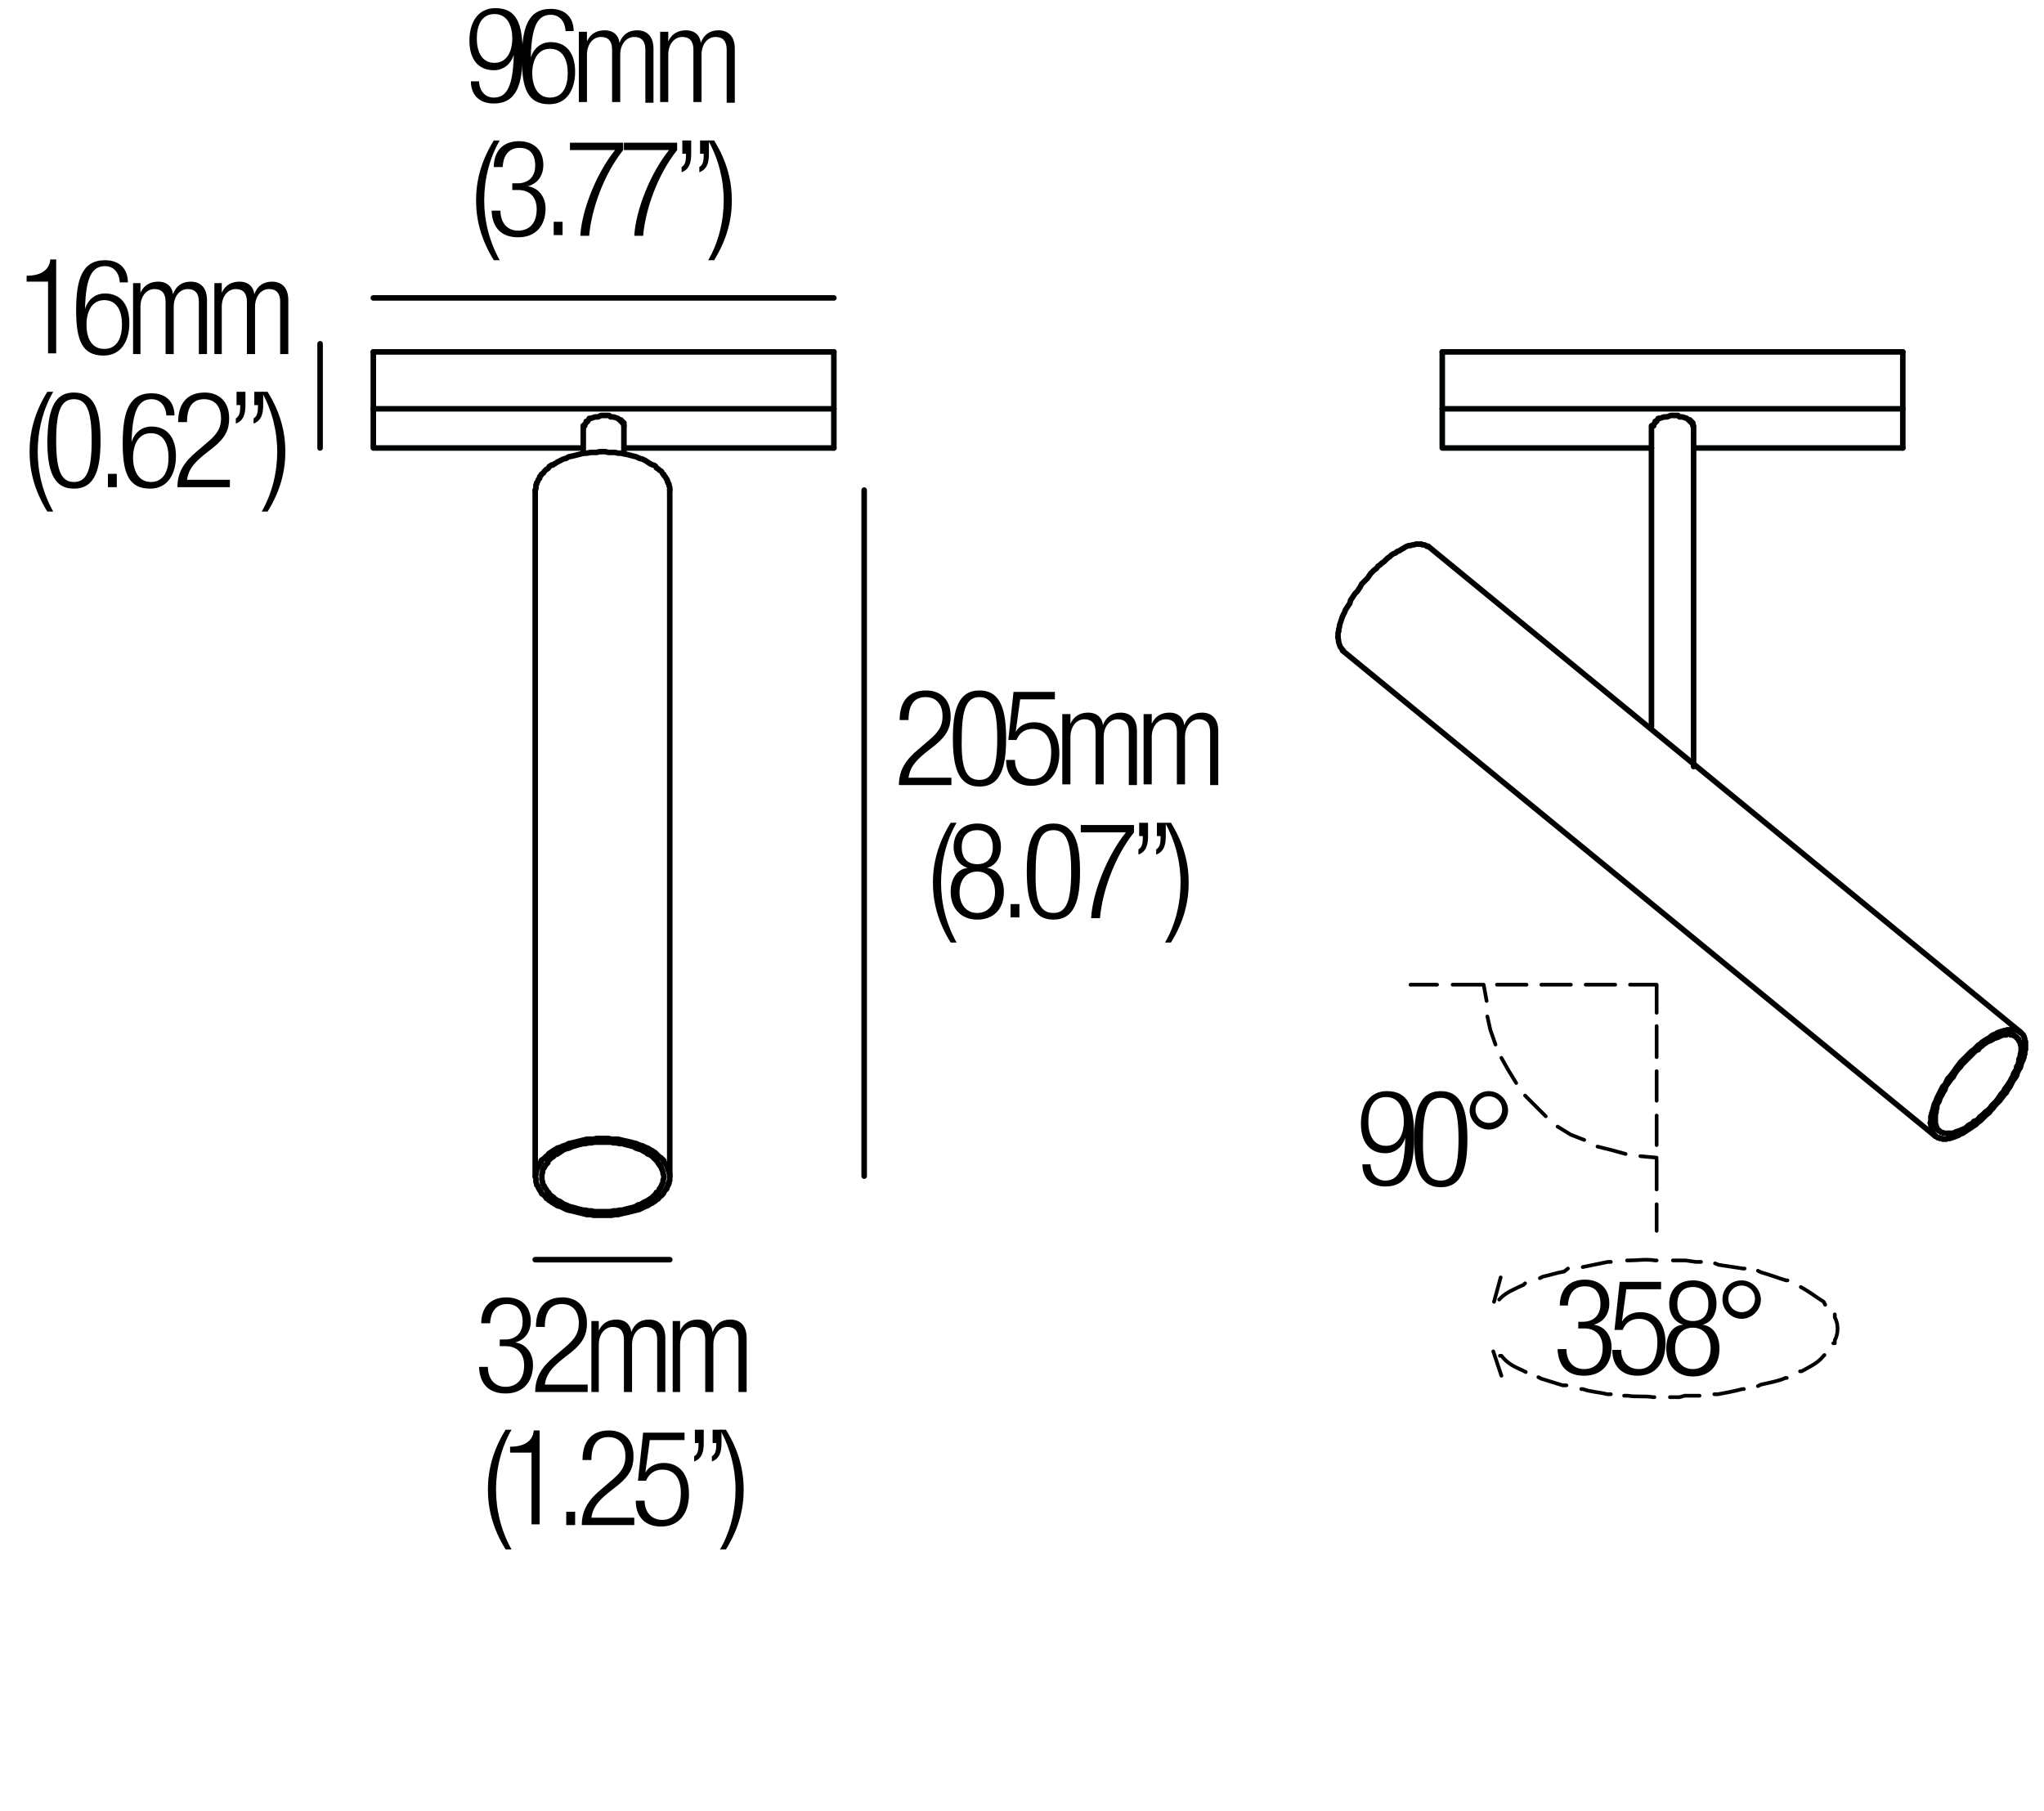 <?xml version="1.0" encoding="utf-8"?>
<!-- Generator: Adobe Illustrator 18.0.0, SVG Export Plug-In . SVG Version: 6.00 Build 0)  -->
<!DOCTYPE svg PUBLIC "-//W3C//DTD SVG 1.1//EN" "http://www.w3.org/Graphics/SVG/1.1/DTD/svg11.dtd">
<svg version="1.1" id="Livello_1" xmlns="http://www.w3.org/2000/svg" xmlns:xlink="http://www.w3.org/1999/xlink" x="0px" y="0px"
	 viewBox="0 0 276.5 245" enable-background="new 0 0 276.5 245" xml:space="preserve">
<line fill="none" stroke="#000000" stroke-width="0.75" stroke-linecap="round" stroke-linejoin="round" stroke-miterlimit="10" x1="261.8" y1="153.7" x2="181.6" y2="88"/>
<line fill="none" stroke="#000000" stroke-width="0.75" stroke-linecap="round" stroke-linejoin="round" stroke-miterlimit="10" x1="193.2" y1="73.9" x2="273.3" y2="139.6"/>
<polygon fill="none" stroke="#000000" stroke-width="0.75" stroke-linecap="round" stroke-linejoin="round" stroke-miterlimit="10" points="
	261.8,151.4 261.8,151.6 261.8,151.8 261.8,152 261.9,152.2 261.9,152.4 262,152.5 262,152.7 262.1,152.8 262.1,152.8 262.2,152.9 
	262.3,152.9 262.3,153 262.4,153 262.5,153.1 262.5,153.1 262.6,153.2 262.7,153.2 262.8,153.2 262.9,153.3 263,153.3 263.1,153.3 
	263.2,153.3 263.2,153.3 263.3,153.3 263.4,153.3 263.6,153.3 263.7,153.3 263.8,153.3 263.9,153.3 264.2,153.3 264.4,153.2 
	264.6,153.1 264.9,153 265.2,152.9 265.4,152.8 265.7,152.7 266,152.5 266.2,152.3 266.5,152.1 266.8,152 267,151.7 267.3,151.6 
	267.6,151.4 267.8,151.1 268.1,150.9 268.3,150.7 268.6,150.4 268.9,150.2 269.2,149.9 269.4,149.6 269.7,149.3 270,149 
	270.3,148.6 270.5,148.3 270.7,148 271,147.7 271.2,147.3 271.5,146.9 271.7,146.6 271.9,146.3 272.1,145.9 272.3,145.6 
	272.4,145.2 272.6,144.9 272.8,144.6 272.8,144.3 273,144 273.1,143.6 273.1,143.3 273.2,143.1 273.3,142.8 273.3,142.6 
	273.4,142.3 273.4,142.1 273.4,141.9 273.4,141.7 273.4,141.5 273.3,141.3 273.3,141.1 273.2,140.9 273.1,140.8 273.1,140.6 
	273,140.6 273,140.5 272.9,140.4 272.8,140.4 272.8,140.3 272.8,140.3 272.7,140.2 272.6,140.2 272.5,140.1 272.4,140.1 272.4,140 
	272.3,140 272.2,140 272.1,140 272,140 271.9,139.9 271.8,139.9 271.7,139.9 271.6,139.9 271.5,139.9 271.4,140 271.2,140 271,140 
	270.7,140.1 270.5,140.2 270.3,140.3 270,140.4 269.7,140.5 269.4,140.7 269.2,140.8 268.9,140.9 268.6,141.1 268.3,141.3 
	268.1,141.5 267.8,141.7 267.6,142 267.3,142.1 267,142.4 266.8,142.6 266.5,142.9 266.2,143.2 266,143.4 265.7,143.7 265.4,144 
	265.2,144.3 264.9,144.6 264.6,145 264.4,145.3 264.2,145.7 263.9,146 263.7,146.3 263.4,146.7 263.2,147 263.1,147.4 262.9,147.7 
	262.7,148.1 262.5,148.4 262.4,148.7 262.3,149 262.1,149.3 262,149.6 262,149.9 261.9,150.2 261.9,150.5 261.8,150.7 261.8,151 
	261.8,151.2 "/>
<polygon fill="none" stroke="#000000" stroke-width="0.75" stroke-linecap="round" stroke-linejoin="round" stroke-miterlimit="10" points="
	261.1,151.9 261.2,152.1 261.2,152.4 261.2,152.6 261.3,152.8 261.3,152.9 261.4,153 261.4,153.1 261.5,153.2 261.5,153.3 
	261.6,153.4 261.6,153.4 261.7,153.5 261.7,153.6 261.8,153.7 261.9,153.7 262,153.8 262,153.8 262.1,153.9 262.2,153.9 
	262.3,153.9 262.4,154 262.5,154 262.6,154 262.7,154 262.8,154.1 262.9,154.1 263.1,154.1 263.2,154.1 263.3,154.1 263.4,154 
	263.5,154 263.7,154 263.8,154 263.9,153.9 264.1,153.9 264.2,153.8 264.4,153.8 264.6,153.7 264.9,153.6 265.2,153.4 265.5,153.3 
	265.8,153.1 266.1,152.9 266.4,152.7 266.7,152.5 267,152.3 267.3,152.1 267.6,151.8 267.9,151.6 268.1,151.4 268.4,151.1 
	268.7,150.8 269.1,150.5 269.3,150.2 269.6,149.9 269.9,149.5 270.2,149.2 270.5,148.9 270.8,148.5 271.1,148.1 271.4,147.8 
	271.6,147.4 271.9,147 272.1,146.6 272.3,146.2 272.6,145.8 272.8,145.5 272.9,145.1 273.1,144.7 273.3,144.4 273.4,144 
	273.5,143.7 273.7,143.3 273.7,143.2 273.8,143 273.8,142.9 273.8,142.7 273.9,142.6 273.9,142.4 273.9,142.3 273.9,142.1 274,142 
	274,141.9 274,141.8 274,141.6 274,141.4 274,141.2 274,140.9 273.9,140.8 273.9,140.5 273.8,140.3 273.8,140.3 273.8,140.2 
	273.7,140.1 273.7,140 273.6,139.9 273.5,139.8 273.5,139.8 273.4,139.7 273.3,139.7 273.3,139.6 273.2,139.6 273.1,139.5 
	273,139.5 272.9,139.4 272.8,139.4 272.8,139.3 272.7,139.3 272.6,139.3 272.5,139.3 272.3,139.3 272.2,139.3 272.1,139.3 
	272,139.3 271.9,139.3 271.7,139.3 271.6,139.3 271.5,139.3 271.4,139.4 271.2,139.4 271.1,139.4 270.9,139.5 270.8,139.5 
	270.5,139.6 270.2,139.7 269.9,139.9 269.6,140 269.3,140.2 269.1,140.4 268.7,140.6 268.4,140.8 268.1,141 267.9,141.2 
	267.6,141.4 267.3,141.7 267,142 266.7,142.2 266.4,142.5 266.1,142.8 265.8,143.1 265.5,143.4 265.2,143.7 264.9,144.1 
	264.6,144.5 264.4,144.8 264.1,145.2 263.8,145.6 263.5,145.9 263.3,146.3 263.1,146.7 262.8,147 262.6,147.4 262.4,147.8 
	262.2,148.2 262,148.6 261.9,148.9 261.7,149.3 261.6,149.6 261.5,150 261.5,150.1 261.4,150.3 261.4,150.4 261.3,150.6 
	261.3,150.7 261.3,150.9 261.2,151 261.2,151.1 261.2,151.3 261.2,151.4 261.2,151.6 261.2,151.7 "/>
<polyline fill="none" stroke="#000000" stroke-width="0.75" stroke-linecap="round" stroke-linejoin="bevel" stroke-miterlimit="10" points="
	181,86.2 181.1,86.9 181.3,87.5 181.7,88 "/>
<polyline fill="none" stroke="#000000" stroke-width="0.75" stroke-linecap="round" stroke-linejoin="round" stroke-miterlimit="10" points="
	193.2,73.9 193,73.9 192.9,73.8 192.7,73.7 192.6,73.7 192.4,73.7 192.3,73.6 192.1,73.6 191.9,73.6 191.7,73.6 191.5,73.6 
	191.3,73.7 191.1,73.7 190.8,73.8 190.6,73.8 190.3,73.9 190.1,74 189.8,74.2 189.6,74.3 189.3,74.5 189,74.6 188.8,74.8 
	188.5,74.9 188.2,75.1 188,75.3 187.7,75.5 187.5,75.7 187.2,76 186.9,76.2 186.7,76.4 186.4,76.6 186.2,76.9 185.9,77.1 
	185.7,77.3 185.4,77.6 185.2,77.9 185,78.2 184.7,78.5 184.5,78.7 184.2,79 184,79.4 183.8,79.7 183.6,80 183.3,80.3 183.1,80.6 
	182.9,80.9 182.7,81.2 182.6,81.6 182.4,81.9 182.2,82.2 182,82.5 181.9,82.8 181.7,83.2 181.6,83.4 181.5,83.7 181.4,84 
	181.3,84.3 181.2,84.6 181.2,84.8 181.1,85.1 181.1,85.4 181,85.6 181,85.8 181,86 181,86.2 "/>
<polyline fill="none" stroke="#000000" stroke-width="0.75" stroke-linecap="round" stroke-linejoin="round" stroke-miterlimit="10" points="
	90.6,66.3 90.6,66.1 90.6,65.9 90.5,65.7 90.5,65.6 90.5,65.5 90.4,65.4 90.4,65.3 90.3,65.2 90.3,65 90.2,64.9 90.2,64.8 
	90.1,64.7 90,64.5 89.9,64.4 89.8,64.3 89.8,64.2 89.7,64.1 89.6,64 89.5,63.8 89.4,63.7 89.2,63.6 89.1,63.5 89,63.4 88.8,63.3 
	88.7,63.1 88.6,63 88.4,62.9 88.3,62.9 88.1,62.8 87.9,62.7 87.6,62.5 87.3,62.3 86.9,62.1 86.5,62 86.1,61.8 85.7,61.7 85.3,61.6 
	84.9,61.5 84.4,61.4 84,61.3 83.6,61.3 83.2,61.2 82.7,61.2 82.3,61.2 81.9,61.1 81.5,61.1 81.1,61.1 80.7,61.2 80.3,61.2 
	79.9,61.2 79.4,61.3 79,61.3 78.6,61.4 78.2,61.5 77.8,61.6 77.4,61.7 76.9,61.8 76.6,62 76.2,62.1 75.8,62.3 75.4,62.5 75.1,62.7 
	74.9,62.8 74.8,62.9 74.6,62.9 74.5,63 74.3,63.1 74.2,63.3 74.1,63.4 73.9,63.5 73.8,63.6 73.7,63.7 73.6,63.8 73.5,64 73.3,64.1 
	73.2,64.2 73.2,64.3 73.1,64.4 73,64.5 73,64.7 72.9,64.8 72.8,64.9 72.8,65 72.7,65.2 72.6,65.3 72.6,65.4 72.6,65.5 72.5,65.6 
	72.5,65.7 72.5,65.9 72.5,66.1 72.4,66.3 "/>
<line fill="none" stroke="#000000" stroke-width="0.75" stroke-linecap="round" stroke-linejoin="round" stroke-miterlimit="10" x1="90.6" y1="66.3" x2="90.6" y2="159.1"/>
<polygon fill="none" stroke="#000000" stroke-width="0.75" stroke-linecap="round" stroke-linejoin="round" stroke-miterlimit="10" points="
	73.3,159.2 73.3,159.4 73.3,159.6 73.4,159.9 73.4,160.1 73.5,160.3 73.6,160.4 73.6,160.5 73.7,160.6 73.7,160.7 73.8,160.8 
	73.9,160.9 74,161.1 74.1,161.2 74.1,161.3 74.2,161.3 74.3,161.5 74.4,161.6 74.5,161.7 74.6,161.8 74.8,161.9 74.9,162 
	75.1,162.2 75.4,162.4 75.7,162.5 76,162.7 76.3,162.9 76.6,163 77,163.2 77.4,163.3 77.8,163.4 78.1,163.5 78.5,163.6 78.9,163.7 
	79.2,163.7 79.6,163.8 80,163.8 80.4,163.9 80.8,163.9 81.2,163.9 81.5,163.9 81.9,163.9 82.3,163.9 82.6,163.9 83,163.8 
	83.4,163.8 83.8,163.7 84.2,163.7 84.5,163.6 84.9,163.5 85.3,163.4 85.7,163.3 86,163.2 86.3,163 86.7,162.9 87,162.7 87.4,162.5 
	87.6,162.4 87.9,162.2 88.2,162 88.3,161.9 88.4,161.8 88.5,161.7 88.6,161.6 88.7,161.5 88.8,161.3 88.9,161.3 89,161.2 
	89.1,161.1 89.2,160.9 89.2,160.8 89.3,160.7 89.4,160.6 89.4,160.5 89.5,160.4 89.5,160.3 89.6,160.1 89.7,159.9 89.7,159.6 
	89.8,159.4 89.8,159.2 89.8,159 89.7,158.8 89.7,158.6 89.6,158.3 89.5,158.1 89.5,158 89.4,157.9 89.4,157.8 89.3,157.7 
	89.2,157.6 89.2,157.5 89.1,157.4 89,157.3 88.9,157.1 88.8,157 88.7,156.9 88.6,156.8 88.5,156.7 88.4,156.6 88.3,156.5 
	88.2,156.4 87.9,156.2 87.6,156.1 87.4,155.9 87,155.7 86.7,155.5 86.3,155.4 86,155.3 85.7,155.1 85.3,155 84.9,154.9 84.5,154.8 
	84.2,154.7 83.8,154.7 83.4,154.6 83,154.6 82.6,154.5 82.3,154.5 81.9,154.5 81.5,154.5 81.2,154.5 80.8,154.5 80.4,154.5 
	80,154.6 79.6,154.6 79.2,154.7 78.9,154.7 78.5,154.8 78.1,154.9 77.8,155 77.4,155.1 77,155.3 76.6,155.4 76.3,155.5 76,155.7 
	75.7,155.9 75.4,156.1 75.1,156.2 74.9,156.4 74.8,156.5 74.6,156.6 74.5,156.7 74.4,156.8 74.3,156.9 74.2,157 74.1,157.1 
	74.1,157.3 74,157.4 73.9,157.5 73.8,157.6 73.7,157.7 73.7,157.8 73.6,157.9 73.6,158 73.5,158.1 73.4,158.3 73.4,158.6 
	73.3,158.8 73.3,159 "/>
<polygon fill="none" stroke="#000000" stroke-width="0.75" stroke-linecap="round" stroke-linejoin="round" stroke-miterlimit="10" points="
	72.4,159.2 72.5,159.4 72.5,159.7 72.5,159.8 72.5,159.9 72.6,160.1 72.6,160.1 72.6,160.3 72.7,160.4 72.8,160.5 72.8,160.6 
	72.9,160.8 73,160.9 73,161 73.1,161.1 73.2,161.3 73.2,161.3 73.3,161.5 73.5,161.6 73.6,161.7 73.7,161.8 73.8,161.9 73.9,162.1 
	74.1,162.2 74.2,162.3 74.3,162.4 74.5,162.5 74.6,162.6 74.8,162.7 74.9,162.8 75.1,162.9 75.4,163.1 75.8,163.2 76.2,163.4 
	76.6,163.6 76.9,163.7 77.4,163.8 77.8,163.9 78.2,164 78.6,164.1 79,164.2 79.4,164.3 79.9,164.3 80.3,164.4 80.7,164.4 
	81.1,164.4 81.5,164.4 81.9,164.4 82.3,164.4 82.7,164.4 83.2,164.3 83.6,164.3 84,164.2 84.4,164.1 84.9,164 85.3,163.9 
	85.7,163.8 86.1,163.7 86.5,163.6 86.9,163.4 87.3,163.2 87.6,163.1 87.9,162.9 88.1,162.8 88.3,162.7 88.4,162.6 88.6,162.5 
	88.7,162.4 88.8,162.3 89,162.2 89.1,162.1 89.2,161.9 89.4,161.8 89.5,161.7 89.6,161.6 89.7,161.5 89.8,161.3 89.8,161.3 
	89.9,161.1 90,161 90.1,160.9 90.2,160.8 90.2,160.6 90.3,160.5 90.3,160.4 90.4,160.3 90.4,160.1 90.5,160.1 90.5,159.9 
	90.5,159.8 90.6,159.7 90.6,159.4 90.6,159.2 90.6,158.9 90.6,158.8 90.5,158.6 90.5,158.5 90.5,158.4 90.4,158.3 90.4,158.1 
	90.3,158 90.3,157.9 90.2,157.7 90.2,157.7 90.1,157.5 90,157.4 89.9,157.3 89.8,157.2 89.8,157 89.7,156.9 89.6,156.8 89.5,156.7 
	89.4,156.6 89.2,156.5 89.1,156.4 89,156.3 88.8,156.1 88.7,156 88.6,155.9 88.4,155.8 88.3,155.7 88.1,155.6 87.9,155.5 
	87.6,155.3 87.3,155.2 86.9,155 86.5,154.9 86.1,154.7 85.7,154.6 85.3,154.5 84.9,154.4 84.4,154.3 84,154.2 83.6,154.1 
	83.2,154.1 82.7,154.1 82.3,154 81.9,154 81.5,154 81.1,154 80.7,154 80.3,154.1 79.9,154.1 79.4,154.1 79,154.2 78.6,154.3 
	78.2,154.4 77.8,154.5 77.4,154.6 76.9,154.7 76.6,154.9 76.2,155 75.8,155.2 75.4,155.3 75.1,155.5 74.9,155.6 74.8,155.7 
	74.6,155.8 74.5,155.9 74.3,156 74.2,156.1 74.1,156.3 73.9,156.4 73.8,156.5 73.7,156.6 73.6,156.7 73.5,156.8 73.3,156.9 
	73.2,157 73.2,157.2 73.1,157.3 73,157.4 73,157.5 72.9,157.7 72.8,157.7 72.8,157.9 72.7,158 72.6,158.1 72.6,158.3 72.6,158.4 
	72.5,158.5 72.5,158.6 72.5,158.8 72.5,158.9 "/>
<line fill="none" stroke="#000000" stroke-width="0.75" stroke-linecap="round" stroke-linejoin="round" stroke-miterlimit="10" x1="72.4" y1="66.3" x2="72.4" y2="159.1"/>
<g>
	<rect x="62" y="175.4" fill="none" width="42.7" height="38.7"/>
	<path d="M67.7,181.2h0.6c1.5,0,2.4-0.9,2.4-2.4c0-1.5-0.7-2.4-2.1-2.4c-1.3,0-2.2,0.8-2.3,2.6h-1.2c0-2.1,1.2-3.5,3.4-3.5
		c2,0,3.3,1.2,3.3,3.2c0,1.4-0.7,2.5-2.1,2.9v0c1.5,0.2,2.4,1.5,2.4,3c0,2.3-1.3,3.9-3.7,3.9c-2.2,0-3.5-1.2-3.6-3.6h1.2
		c0,1.5,0.8,2.7,2.4,2.7c1.3,0,2.5-0.8,2.5-2.9c0-1.7-1-2.6-2.5-2.6h-0.8V181.2z"/>
	<path d="M72.5,179.5c0-2.5,1.2-4,3.6-4c1.7,0,3.3,1,3.3,3.5c0,1.5-0.5,2.6-2.1,3.9l-1.4,1.1c-1.3,1.1-2,1.9-2.2,3.3h5.8v1h-7.1
		c0-2.1,1-3.5,2.7-4.9l1.4-1.2c1.3-1.1,1.8-1.9,1.8-3.2c0-1.7-0.9-2.6-2.3-2.6c-1.5,0-2.3,1-2.3,3.1H72.5z"/>
	<path d="M80,178.7h1v1.3h0c0.5-1.1,1.4-1.5,2.4-1.5c1.2,0,1.9,0.7,2,1.7h0c0.4-1.1,1.2-1.7,2.4-1.7c1.3,0,2.2,0.8,2.2,2.5v7.3h-1.1
		v-7.1c0-1.1-0.5-1.7-1.5-1.7c-1.1,0-1.9,1-1.9,2.4v6.4h-1.1v-7.1c0-1.1-0.5-1.7-1.5-1.7c-1.1,0-1.9,1-1.9,2.4v6.4H80V178.7z"/>
	<path d="M91,178.7h1v1.3h0c0.5-1.1,1.4-1.5,2.4-1.5c1.2,0,1.9,0.7,2,1.7h0c0.4-1.1,1.2-1.7,2.4-1.7c1.3,0,2.2,0.8,2.2,2.5v7.3h-1.1
		v-7.1c0-1.1-0.5-1.7-1.5-1.7c-1.1,0-1.9,1-1.9,2.4v6.4h-1.1v-7.1c0-1.1-0.5-1.7-1.5-1.7c-1.1,0-1.9,1-1.9,2.4v6.4H91V178.7z"/>
	<path d="M69.2,193.4c-1.4,2.4-2.1,5.3-2.1,8.1s0.7,5.6,2.1,8.1h-0.8c-1.8-2.9-2.4-5.6-2.4-8.1s0.6-5.2,2.4-8.1H69.2z"/>
	<path d="M71.9,196.5H69v-0.8c2.1,0,3.1-0.9,3.2-2.2H73v12.7h-1.1V196.5z"/>
	<path d="M76.6,204.5h1.2v1.8h-1.2V204.5z"/>
	<path d="M78.8,197.5c0-2.5,1.2-4,3.6-4c1.7,0,3.3,1,3.3,3.5c0,1.5-0.5,2.6-2.1,3.9l-1.4,1.1c-1.3,1.1-2,1.9-2.2,3.3h5.8v1h-7.1
		c0-2.1,1-3.5,2.7-4.9l1.4-1.2c1.3-1.1,1.8-1.9,1.8-3.2c0-1.7-0.9-2.6-2.3-2.6c-1.5,0-2.3,1-2.3,3.1H78.8z"/>
	<path d="M92.6,193.8v1h-4.7l-0.6,4.4l0,0c0.5-0.9,1.5-1.3,2.5-1.3c2,0,3.4,1.4,3.4,4.2c0,2.6-1.3,4.4-3.8,4.4c-2,0-3.4-1.2-3.4-3.5
		h1.2c0,1.4,0.8,2.6,2.4,2.6s2.5-1.3,2.5-3.7c0-1.8-0.8-3.1-2.5-3.1c-1,0-1.8,0.5-2.2,1.5h-1.1l0.7-6.5H92.6z"/>
	<path d="M94,193.4h1.2v1.8c0,1.1-0.2,2.1-1.3,2.5V197c0.5-0.3,0.6-0.8,0.6-1.8H94V193.4z M96.4,193.4h1.2v1.8
		c0,1.1-0.2,2.1-1.3,2.5V197c0.5-0.3,0.6-0.8,0.6-1.8h-0.5V193.4z"/>
	<path d="M97.4,209.6c1.4-2.4,2.1-5.3,2.1-8.1s-0.7-5.6-2.1-8.1h0.8c1.8,2.9,2.4,5.6,2.4,8.1s-0.6,5.2-2.4,8.1H97.4z"/>
</g>
<g>
	<rect x="120.8" y="93.3" fill="none" width="45.3" height="42.6"/>
	<path d="M121.7,97.4c0-2.5,1.2-4,3.6-4c1.7,0,3.3,1,3.3,3.5c0,1.5-0.5,2.6-2.1,3.9l-1.4,1.1c-1.3,1.1-2,1.9-2.2,3.3h5.8v1h-7.1
		c0-2.1,1-3.5,2.7-4.9l1.4-1.2c1.3-1.1,1.8-1.9,1.8-3.2c0-1.7-0.9-2.6-2.3-2.6c-1.5,0-2.3,1-2.3,3.1H121.7z"/>
	<path d="M132.5,93.4c2.9,0,3.6,2.7,3.6,6.5c0,3.8-0.7,6.5-3.6,6.5s-3.6-2.7-3.6-6.5C128.9,96.1,129.6,93.4,132.5,93.4z
		 M132.5,105.5c1.7,0,2.4-1.5,2.4-5.6c0-4.1-0.7-5.6-2.4-5.6s-2.4,1.5-2.4,5.6C130,104,130.7,105.5,132.5,105.5z"/>
	<path d="M142.7,93.6v1H138l-0.6,4.4l0,0c0.5-0.9,1.5-1.3,2.5-1.3c2,0,3.4,1.4,3.4,4.2c0,2.6-1.3,4.4-3.8,4.4c-2,0-3.4-1.2-3.4-3.5
		h1.2c0,1.4,0.8,2.6,2.4,2.6s2.5-1.3,2.5-3.7c0-1.8-0.8-3.1-2.5-3.1c-1,0-1.8,0.5-2.2,1.5h-1.1l0.7-6.5H142.7z"/>
	<path d="M143.8,96.6h1v1.3h0c0.5-1.1,1.4-1.5,2.4-1.5c1.2,0,1.9,0.7,2,1.7h0c0.4-1.1,1.2-1.7,2.4-1.7c1.3,0,2.2,0.8,2.2,2.5v7.3
		h-1.1V99c0-1.1-0.5-1.7-1.5-1.7c-1.1,0-1.9,1-1.9,2.4v6.4h-1.1V99c0-1.1-0.5-1.7-1.5-1.7c-1.1,0-1.9,1-1.9,2.4v6.4h-1.1V96.6z"/>
	<path d="M154.8,96.6h1v1.3h0c0.5-1.1,1.4-1.5,2.4-1.5c1.2,0,1.9,0.7,2,1.7h0c0.4-1.1,1.2-1.7,2.4-1.7c1.3,0,2.2,0.8,2.2,2.5v7.3
		h-1.1V99c0-1.1-0.5-1.7-1.5-1.7c-1.1,0-1.9,1-1.9,2.4v6.4h-1.1V99c0-1.1-0.5-1.7-1.5-1.7c-1.1,0-1.9,1-1.9,2.4v6.4h-1.1V96.6z"/>
	<path d="M129.4,111.3c-1.4,2.4-2.1,5.3-2.1,8.1s0.7,5.6,2.1,8.1h-0.8c-1.8-2.9-2.4-5.6-2.4-8.1s0.6-5.2,2.4-8.1H129.4z"/>
	<path d="M130.9,117.4L130.9,117.4c-1.3-0.4-1.9-1.6-1.9-2.8c0-2.1,1.4-3.2,3.2-3.2c1.9,0,3.2,1.1,3.2,3.2c0,1.2-0.6,2.5-1.9,2.8v0
		c1.6,0.2,2.3,1.7,2.3,3.2c0,2.4-1.4,3.8-3.6,3.8c-2.1,0-3.6-1.4-3.6-3.8C128.6,119.1,129.3,117.6,130.9,117.4z M132.2,123.5
		c1.6,0,2.4-1.3,2.4-2.8c0-1.5-0.8-2.8-2.4-2.8s-2.4,1.3-2.4,2.8C129.8,122.2,130.6,123.5,132.2,123.5z M132.2,116.9
		c1.4,0,2.1-0.9,2.1-2.3c0-1.4-0.7-2.3-2.1-2.3c-1.4,0-2.1,0.9-2.1,2.3C130.1,116,130.8,116.9,132.2,116.9z"/>
	<path d="M136.7,122.3h1.2v1.8h-1.2V122.3z"/>
	<path d="M142.5,111.4c2.9,0,3.6,2.7,3.6,6.5c0,3.8-0.7,6.5-3.6,6.5s-3.6-2.7-3.6-6.5C138.9,114.1,139.6,111.4,142.5,111.4z
		 M142.5,123.5c1.7,0,2.4-1.5,2.4-5.6c0-4.1-0.7-5.6-2.4-5.6s-2.4,1.5-2.4,5.6C140,122,140.7,123.5,142.5,123.5z"/>
	<path d="M146.2,111.6h7.2v1c-2.7,3.4-4.3,8.1-4.6,11.6h-1.2c0.2-3.5,2.2-8.5,4.7-11.6h-6.1V111.6z"/>
	<path d="M154.1,111.3h1.2v1.8c0,1.1-0.2,2.1-1.3,2.5v-0.7c0.5-0.3,0.6-0.8,0.6-1.8h-0.5V111.3z M156.5,111.3h1.2v1.8
		c0,1.1-0.2,2.1-1.3,2.5v-0.7c0.5-0.3,0.6-0.8,0.6-1.8h-0.5V111.3z"/>
	<path d="M157.6,127.5c1.4-2.4,2.1-5.3,2.1-8.1s-0.7-5.6-2.1-8.1h0.8c1.8,2.9,2.4,5.6,2.4,8.1s-0.6,5.2-2.4,8.1H157.6z"/>
</g>
<g>
	<g>
		<rect x="210.1" y="173.1" fill="none" width="47.3" height="36.7"/>
		<path d="M213.5,178.8h0.6c1.5,0,2.4-0.9,2.4-2.4c0-1.5-0.7-2.4-2.1-2.4c-1.3,0-2.2,0.8-2.3,2.6H211c0-2.1,1.2-3.5,3.4-3.5
			c2,0,3.3,1.2,3.3,3.2c0,1.4-0.7,2.5-2.1,2.9v0c1.5,0.2,2.4,1.5,2.4,3c0,2.3-1.3,3.9-3.7,3.9c-2.2,0-3.5-1.2-3.6-3.6h1.2
			c0,1.5,0.8,2.7,2.4,2.7c1.3,0,2.5-0.8,2.5-2.9c0-1.7-1-2.6-2.5-2.6h-0.8V178.8z"/>
		<path d="M224.7,173.4v1H220l-0.6,4.4l0,0c0.5-0.9,1.5-1.3,2.5-1.3c2,0,3.4,1.4,3.4,4.2c0,2.6-1.3,4.4-3.8,4.4
			c-2,0-3.4-1.2-3.4-3.5h1.2c0,1.4,0.8,2.6,2.4,2.6s2.5-1.3,2.5-3.7c0-1.8-0.8-3.1-2.5-3.1c-1,0-1.8,0.5-2.2,1.5h-1.1l0.7-6.5H224.7
			z"/>
		<path d="M227.7,179.2L227.7,179.2c-1.3-0.4-1.9-1.6-1.9-2.8c0-2.1,1.4-3.2,3.2-3.2c1.9,0,3.2,1.1,3.2,3.2c0,1.2-0.6,2.5-1.9,2.8v0
			c1.6,0.2,2.3,1.7,2.3,3.2c0,2.4-1.4,3.8-3.6,3.8c-2.1,0-3.6-1.4-3.6-3.8C225.4,180.8,226.1,179.3,227.7,179.2z M229,185.2
			c1.6,0,2.4-1.3,2.4-2.8c0-1.5-0.8-2.8-2.4-2.8s-2.4,1.3-2.4,2.8C226.6,183.9,227.4,185.2,229,185.2z M229,178.7
			c1.4,0,2.1-0.9,2.1-2.3c0-1.4-0.7-2.3-2.1-2.3c-1.4,0-2.1,0.9-2.1,2.3C226.9,177.7,227.6,178.7,229,178.7z"/>
		<path d="M235.6,173.2c1.4,0,2.6,1.2,2.6,2.6c0,1.4-1.2,2.6-2.6,2.6c-1.4,0-2.6-1.2-2.6-2.6C233,174.3,234.1,173.2,235.6,173.2z
			 M235.6,177.5c1,0,1.8-0.8,1.8-1.8s-0.8-1.8-1.8-1.8c-1,0-1.8,0.8-1.8,1.8S234.6,177.5,235.6,177.5z"/>
	</g>
	<g>
		<rect x="183.2" y="147.5" fill="none" width="47.3" height="36.7"/>
		<path d="M185.4,157.6c0.1,1.2,0.8,2.1,2,2.1c1.8,0,2.6-1.6,2.7-5.8l0,0c-0.4,1.3-1.4,2.1-2.7,2.1c-2.2,0-3.3-1.6-3.3-4
			c0-2.4,1.1-4.4,3.5-4.4c2.9,0,3.7,2.1,3.7,6.1c0,4.2-0.8,6.8-3.9,6.8c-2,0-3.1-1.2-3.1-3H185.4z M187.5,155c1.7,0,2.4-1.6,2.4-3.3
			s-0.6-3.3-2.4-3.3c-1.8,0-2.4,1.6-2.4,3.3S185.7,155,187.5,155z"/>
		<path d="M194.9,147.6c2.9,0,3.6,2.7,3.6,6.5c0,3.8-0.7,6.5-3.6,6.5s-3.6-2.7-3.6-6.5C191.3,150.3,192,147.6,194.9,147.6z
			 M194.9,159.7c1.7,0,2.4-1.5,2.4-5.6c0-4.1-0.7-5.6-2.4-5.6s-2.4,1.5-2.4,5.6C192.4,158.2,193.1,159.7,194.9,159.7z"/>
		<path d="M201.4,147.6c1.4,0,2.6,1.2,2.6,2.6c0,1.4-1.2,2.6-2.6,2.6c-1.4,0-2.6-1.2-2.6-2.6C198.9,148.7,200,147.6,201.4,147.6z
			 M201.4,151.9c1,0,1.8-0.8,1.8-1.8s-0.8-1.8-1.8-1.8c-1,0-1.8,0.8-1.8,1.8S200.4,151.9,201.4,151.9z"/>
	</g>
	<path fill="none" stroke="#000000" stroke-width="0.5" stroke-linecap="round" stroke-linejoin="round" stroke-miterlimit="10" d="
		M224.1,137v-3.8 M224.1,143v-4.2 M224.1,148.9v-4 M224.1,154.9v-4 M224.1,160.9v-4 M224.1,166.5v-3.6 M194.4,133.2h-3.6
		 M200.5,133.2h-4 M206.5,133.2h-4 M212.5,133.2h-4 M218.5,133.2h-4 M224.1,133.2h-3.6 M202.1,176.1l0.9-3.3 M206.3,173.6l-0.2,0.2
		c-0.9,0.4-2.5,1.1-3.1,1.8l-0.2,0.2 M212.1,171.6l-0.5,0.4c-1.1,0.2-2,0.5-2.9,0.7l-0.4,0.2 M217.9,170.7h-0.4l-3.4,0.7
		 M224.1,170.5h-0.2c-1.3-0.2-2.4,0-3.4,0h-0.4 M230.1,170.7h-0.7l-1.4-0.2h-0.5h-0.7h-0.5 M236,171.6h-0.2l-3.3-0.5l-0.5-0.2
		 M241.8,173.2h-0.2c-1.3-0.4-2-0.7-3.4-1.1l-0.4-0.2 M246.9,176.5l-0.2-0.4c-1.1-0.7-2-1.4-3.1-2 M248,181.7h0.2v-0.4
		c0.5-0.9,0.5-2.2,0-3.1v-0.4 M243.5,185.5h0.2c0.9-0.5,2.2-1.1,2.9-2l0.2-0.2 M237.8,187.5l0.4-0.2c0.9-0.2,2.5-0.5,3.3-0.9h0.2
		 M231.9,188.6h0.5c1.1-0.2,2.2-0.4,3.3-0.7h0.2 M225.9,189h1.3l0.7-0.2h1.3h0.5h0.2 M219.7,188.8h0.5c1.1,0.2,2.4,0,3.4,0.2h0.2
		 M213.9,187.9h0.2c1.1,0.4,2.2,0.4,3.3,0.7h0.5 M208.1,186.3l0.4,0.2c0.7,0.2,2.2,0.7,2.9,0.9h0.5 M202.9,183.4h0.2
		c0.9,1.1,1.6,1.4,2.9,2l0.4,0.2 M203.1,186.1l-1.1-3.3 M221.9,156.4l2.2,0.2 M216.1,155.1l2,0.5l1.8,0.5 M210.7,152.4l1.8,1.1
		l1.8,0.7 M206.3,148.2l1.4,1.4l1.4,1.4 M203.1,143.1l0.9,1.6l1.1,1.8 M201.2,137.5l0.4,1.8l0.7,2 M200.7,133.2l0.4,2.2"/>
</g>
<line fill="none" stroke="#000000" stroke-width="0.75" stroke-linecap="round" stroke-linejoin="round" stroke-miterlimit="10" x1="72.4" y1="170.4" x2="90.6" y2="170.4"/>
<path fill="none" stroke="#000000" stroke-width="0.75" stroke-linecap="round" stroke-linejoin="round" stroke-miterlimit="10" d="
	M116.9,159.1V66.3V159.1z"/>
<g>
	
		<path fill="none" stroke="#000000" stroke-width="0.75" stroke-linecap="round" stroke-linejoin="round" stroke-miterlimit="10" d="
		M96.3,90.4"/>
</g>
<path fill="none" stroke="#000000" stroke-width="0.75" stroke-linecap="round" stroke-linejoin="round" stroke-miterlimit="10" d="
	M96.3,88.5"/>
<line fill="none" stroke="#000000" stroke-width="0.75" stroke-linecap="round" stroke-linejoin="round" stroke-miterlimit="10" x1="229.1" y1="103.7" x2="229.1" y2="57.6"/>
<line fill="none" stroke="#000000" stroke-width="0.75" stroke-linecap="round" stroke-linejoin="round" stroke-miterlimit="10" x1="223.4" y1="98.3" x2="223.4" y2="57.6"/>
<line fill="none" stroke="#000000" stroke-width="0.75" stroke-linecap="round" stroke-linejoin="round" stroke-miterlimit="10" x1="43.3" y1="60.6" x2="43.3" y2="46.5"/>
<line fill="none" stroke="#000000" stroke-width="0.75" stroke-linecap="round" stroke-linejoin="round" stroke-miterlimit="10" x1="50.5" y1="40.3" x2="112.8" y2="40.3"/>
<g>
	<rect x="60.3" y="1" fill="none" width="42.7" height="38.7"/>
	<path d="M64.8,11.1c0.1,1.2,0.8,2.1,2,2.1c1.8,0,2.6-1.6,2.7-5.8l0,0c-0.4,1.3-1.4,2.1-2.7,2.1c-2.2,0-3.3-1.6-3.3-4
		c0-2.4,1.1-4.4,3.5-4.4c2.9,0,3.7,2.1,3.7,6.1c0,4.2-0.8,6.8-3.9,6.8c-2,0-3.1-1.2-3.1-3H64.8z M66.9,8.5c1.7,0,2.4-1.6,2.4-3.3
		c0-1.6-0.6-3.3-2.4-3.3c-1.8,0-2.4,1.6-2.4,3.3C64.5,6.9,65.1,8.5,66.9,8.5z"/>
	<path d="M76.5,4.1c-0.1-1.2-0.8-2.1-2-2.1c-1.8,0-2.6,1.6-2.7,5.8l0,0c0.4-1.3,1.4-2.1,2.7-2.1c2.2,0,3.3,1.6,3.3,4
		c0,2.4-1.1,4.4-3.5,4.4c-2.9,0-3.7-2.1-3.7-6.1c0-4.2,0.8-6.8,3.9-6.8c2,0,3.1,1.2,3.1,3H76.5z M74.4,13.2c1.8,0,2.4-1.6,2.4-3.3
		s-0.6-3.3-2.4-3.3c-1.7,0-2.4,1.6-2.4,3.3S72.7,13.2,74.4,13.2z"/>
	<path d="M78.4,4.3h1v1.3h0c0.5-1.1,1.4-1.5,2.4-1.5c1.2,0,1.9,0.7,2,1.7h0c0.4-1.1,1.2-1.7,2.4-1.7c1.3,0,2.2,0.8,2.2,2.5v7.3h-1.1
		V6.7c0-1.1-0.5-1.7-1.5-1.7c-1.1,0-1.9,1-1.9,2.4v6.4h-1.1V6.7c0-1.1-0.5-1.7-1.5-1.7c-1.1,0-1.9,1-1.9,2.4v6.4h-1.1V4.3z"/>
	<path d="M89.4,4.3h1v1.3h0c0.5-1.1,1.4-1.5,2.4-1.5c1.2,0,1.9,0.7,2,1.7h0c0.4-1.1,1.2-1.7,2.4-1.7c1.3,0,2.2,0.8,2.2,2.5v7.3h-1.1
		V6.7c0-1.1-0.5-1.7-1.5-1.7c-1.1,0-1.9,1-1.9,2.4v6.4h-1.1V6.7c0-1.1-0.5-1.7-1.5-1.7c-1.1,0-1.9,1-1.9,2.4v6.4h-1.1V4.3z"/>
	<path d="M67.6,19c-1.4,2.4-2.1,5.3-2.1,8.1s0.7,5.6,2.1,8.1h-0.8c-1.8-2.9-2.4-5.6-2.4-8.1s0.6-5.2,2.4-8.1H67.6z"/>
	<path d="M69.4,24.8H70c1.5,0,2.4-0.9,2.4-2.4c0-1.5-0.7-2.4-2.1-2.4c-1.3,0-2.2,0.8-2.3,2.6h-1.2c0-2.1,1.2-3.5,3.4-3.5
		c2,0,3.3,1.2,3.3,3.2c0,1.4-0.7,2.5-2.1,2.9v0c1.5,0.2,2.4,1.5,2.4,3c0,2.3-1.3,3.9-3.7,3.9c-2.2,0-3.5-1.2-3.6-3.6h1.2
		c0,1.5,0.8,2.7,2.4,2.7c1.3,0,2.5-0.8,2.5-2.9c0-1.7-1-2.6-2.5-2.6h-0.8V24.8z"/>
	<path d="M74.9,30h1.2v1.8h-1.2V30z"/>
	<path d="M77.1,19.3h7.2v1c-2.7,3.4-4.3,8.1-4.6,11.6h-1.2c0.2-3.5,2.2-8.5,4.7-11.6h-6.1V19.3z"/>
	<path d="M84.4,19.3h7.2v1c-2.7,3.4-4.3,8.1-4.6,11.6h-1.2c0.2-3.5,2.2-8.5,4.7-11.6h-6.1V19.3z"/>
	<path d="M92.3,19h1.2v1.8c0,1.1-0.2,2.1-1.3,2.5v-0.7c0.5-0.3,0.6-0.8,0.6-1.8h-0.5V19z M94.7,19h1.2v1.8c0,1.1-0.2,2.1-1.3,2.5
		v-0.7c0.5-0.3,0.6-0.8,0.6-1.8h-0.5V19z"/>
	<path d="M95.8,35.2c1.4-2.4,2.1-5.3,2.1-8.1s-0.7-5.6-2.1-8.1h0.8c1.8,2.9,2.4,5.6,2.4,8.1s-0.6,5.2-2.4,8.1H95.8z"/>
</g>
<g>
	<rect y="35" fill="none" width="42.6" height="31.2"/>
	<path d="M6.5,38.1H3.6v-0.8c2.1,0,3.1-0.9,3.2-2.2h0.8v12.7H6.5V38.1z"/>
	<path d="M16.2,38.1c-0.1-1.2-0.8-2.1-2-2.1c-1.8,0-2.6,1.6-2.7,5.8l0,0c0.4-1.3,1.4-2.1,2.7-2.1c2.2,0,3.3,1.6,3.3,4
		c0,2.4-1.1,4.4-3.5,4.4c-2.9,0-3.7-2.1-3.7-6.1c0-4.2,0.8-6.8,3.9-6.8c2,0,3.1,1.2,3.1,3H16.2z M14.1,47.2c1.8,0,2.4-1.6,2.4-3.3
		s-0.6-3.3-2.4-3.3c-1.7,0-2.4,1.6-2.4,3.3S12.3,47.2,14.1,47.2z"/>
	<path d="M18,38.3h1v1.3h0c0.5-1.1,1.4-1.5,2.4-1.5c1.2,0,1.9,0.7,2,1.7h0c0.4-1.1,1.2-1.7,2.4-1.7c1.3,0,2.2,0.8,2.2,2.5v7.3h-1.1
		v-7.1c0-1.1-0.5-1.7-1.5-1.7c-1.1,0-1.9,1-1.9,2.4v6.4h-1.1v-7.1c0-1.1-0.5-1.7-1.5-1.7c-1.1,0-1.9,1-1.9,2.4v6.4H18V38.3z"/>
	<path d="M29,38.3h1v1.3h0c0.5-1.1,1.4-1.5,2.4-1.5c1.2,0,1.9,0.7,2,1.7h0c0.4-1.1,1.2-1.7,2.4-1.7c1.3,0,2.2,0.8,2.2,2.5v7.3h-1.1
		v-7.1c0-1.1-0.5-1.7-1.5-1.7c-1.1,0-1.9,1-1.9,2.4v6.4h-1.1v-7.1c0-1.1-0.5-1.7-1.5-1.7c-1.1,0-1.9,1-1.9,2.4v6.4H29V38.3z"/>
	<path d="M7.2,53c-1.4,2.4-2.1,5.3-2.1,8.1s0.7,5.6,2.1,8.1H6.4c-1.8-2.9-2.4-5.6-2.4-8.1s0.6-5.2,2.4-8.1H7.2z"/>
	<path d="M10,53.1c2.9,0,3.6,2.7,3.6,6.5c0,3.8-0.7,6.5-3.6,6.5s-3.6-2.7-3.6-6.5C6.5,55.9,7.1,53.1,10,53.1z M10,65.2
		c1.7,0,2.4-1.5,2.4-5.6c0-4.1-0.7-5.6-2.4-5.6s-2.4,1.5-2.4,5.6C7.6,63.7,8.3,65.2,10,65.2z"/>
	<path d="M14.6,64.1h1.2v1.8h-1.2V64.1z"/>
	<path d="M22.5,56.1c-0.1-1.2-0.8-2.1-2-2.1c-1.8,0-2.6,1.6-2.7,5.8l0,0c0.4-1.3,1.4-2.1,2.7-2.1c2.2,0,3.3,1.6,3.3,4
		c0,2.4-1.1,4.4-3.5,4.4c-2.9,0-3.7-2.1-3.7-6.1c0-4.2,0.8-6.8,3.9-6.8c2,0,3.1,1.2,3.1,3H22.5z M20.4,65.2c1.8,0,2.4-1.6,2.4-3.3
		s-0.6-3.3-2.4-3.3c-1.7,0-2.4,1.6-2.4,3.3S18.7,65.2,20.4,65.2z"/>
	<path d="M24.1,57.1c0-2.5,1.2-4,3.6-4c1.7,0,3.3,1,3.3,3.5c0,1.5-0.5,2.6-2.1,3.9l-1.4,1.1c-1.3,1.1-2,1.9-2.2,3.3h5.8v1h-7.1
		c0-2.1,1-3.5,2.7-4.9l1.4-1.2c1.3-1.1,1.8-1.9,1.8-3.2c0-1.7-0.9-2.6-2.3-2.6c-1.5,0-2.3,1-2.3,3.1H24.1z"/>
	<path d="M32,53h1.2v1.8c0,1.1-0.2,2.1-1.3,2.5v-0.7c0.5-0.3,0.6-0.8,0.6-1.8H32V53z M34.4,53h1.2v1.8c0,1.1-0.2,2.1-1.3,2.5v-0.7
		c0.5-0.3,0.6-0.8,0.6-1.8h-0.5V53z"/>
	<path d="M35.4,69.2c1.4-2.4,2.1-5.3,2.1-8.1s-0.7-5.6-2.1-8.1h0.8c1.8,2.9,2.4,5.6,2.4,8.1s-0.6,5.2-2.4,8.1H35.4z"/>
</g>
<polyline fill="none" stroke="#000000" stroke-width="0.75" stroke-linecap="round" stroke-linejoin="round" stroke-miterlimit="10" points="
	84.4,57.6 84.4,57.4 84.4,57.2 84.2,57.2 84.2,57 84,57 84,56.8 83.8,56.8 83.6,56.6 83,56.4 82.6,56.4 82.4,56.2 81.3,56.2 
	80.9,56.4 80.5,56.4 79.9,56.6 79.7,56.6 79.5,57 79.3,57 79.3,57.2 79.1,57.4 79.1,57.6 78.9,57.6 "/>
<line fill="none" stroke="#000000" stroke-width="0.75" stroke-linecap="round" stroke-linejoin="round" stroke-miterlimit="10" x1="78.9" y1="61.3" x2="78.9" y2="57.6"/>
<polyline fill="none" stroke="#010202" stroke-width="0.75" stroke-linecap="round" stroke-linejoin="round" stroke-miterlimit="10" points="
	112.8,60.6 112.8,55.3 112.8,47.6 "/>
<line fill="none" stroke="#010202" stroke-width="0.75" stroke-linecap="round" stroke-linejoin="round" stroke-miterlimit="10" x1="112.8" y1="60.6" x2="84.5" y2="60.6"/>
<polyline fill="none" stroke="#010202" stroke-width="0.75" stroke-linecap="round" stroke-linejoin="round" stroke-miterlimit="10" points="
	78.8,60.6 50.5,60.6 50.5,55.3 50.5,47.6 "/>
<line fill="none" stroke="#010202" stroke-width="0.75" stroke-linecap="round" stroke-linejoin="round" stroke-miterlimit="10" x1="50.5" y1="55.3" x2="112.8" y2="55.3"/>
<line fill="none" stroke="#010202" stroke-width="0.75" stroke-linecap="round" stroke-linejoin="round" stroke-miterlimit="10" x1="50.5" y1="47.6" x2="112.8" y2="47.6"/>
<line fill="none" stroke="#000000" stroke-width="0.75" stroke-linecap="round" stroke-linejoin="round" stroke-miterlimit="10" x1="84.4" y1="61.3" x2="84.4" y2="57.6"/>
<polyline fill="none" stroke="#000000" stroke-width="0.75" stroke-linecap="round" stroke-linejoin="round" stroke-miterlimit="10" points="
	229,57.6 229,57.4 229,57.2 228.8,57.2 228.8,57 228.6,57 228.6,56.8 228.4,56.8 228.2,56.6 227.6,56.4 227.2,56.4 227,56.2 
	226,56.2 225.5,56.4 225.1,56.4 224.5,56.6 224.3,56.6 224.1,57 223.9,57 223.9,57.2 223.7,57.4 223.7,57.6 223.5,57.6 "/>
<polyline fill="none" stroke="#010202" stroke-width="0.75" stroke-linecap="round" stroke-linejoin="round" stroke-miterlimit="10" points="
	257.4,60.6 257.4,55.3 257.4,47.6 "/>
<line fill="none" stroke="#010202" stroke-width="0.75" stroke-linecap="round" stroke-linejoin="round" stroke-miterlimit="10" x1="257.4" y1="60.6" x2="229.1" y2="60.6"/>
<polyline fill="none" stroke="#010202" stroke-width="0.75" stroke-linecap="round" stroke-linejoin="round" stroke-miterlimit="10" points="
	223.4,60.6 195.1,60.6 195.1,55.3 195.1,47.6 "/>
<line fill="none" stroke="#010202" stroke-width="0.75" stroke-linecap="round" stroke-linejoin="round" stroke-miterlimit="10" x1="195.1" y1="55.3" x2="257.4" y2="55.3"/>
<line fill="none" stroke="#010202" stroke-width="0.75" stroke-linecap="round" stroke-linejoin="round" stroke-miterlimit="10" x1="195.1" y1="47.6" x2="257.4" y2="47.6"/>
<g>
</g>
<g>
</g>
<g>
</g>
<g>
</g>
<g>
</g>
<g>
</g>
</svg>
